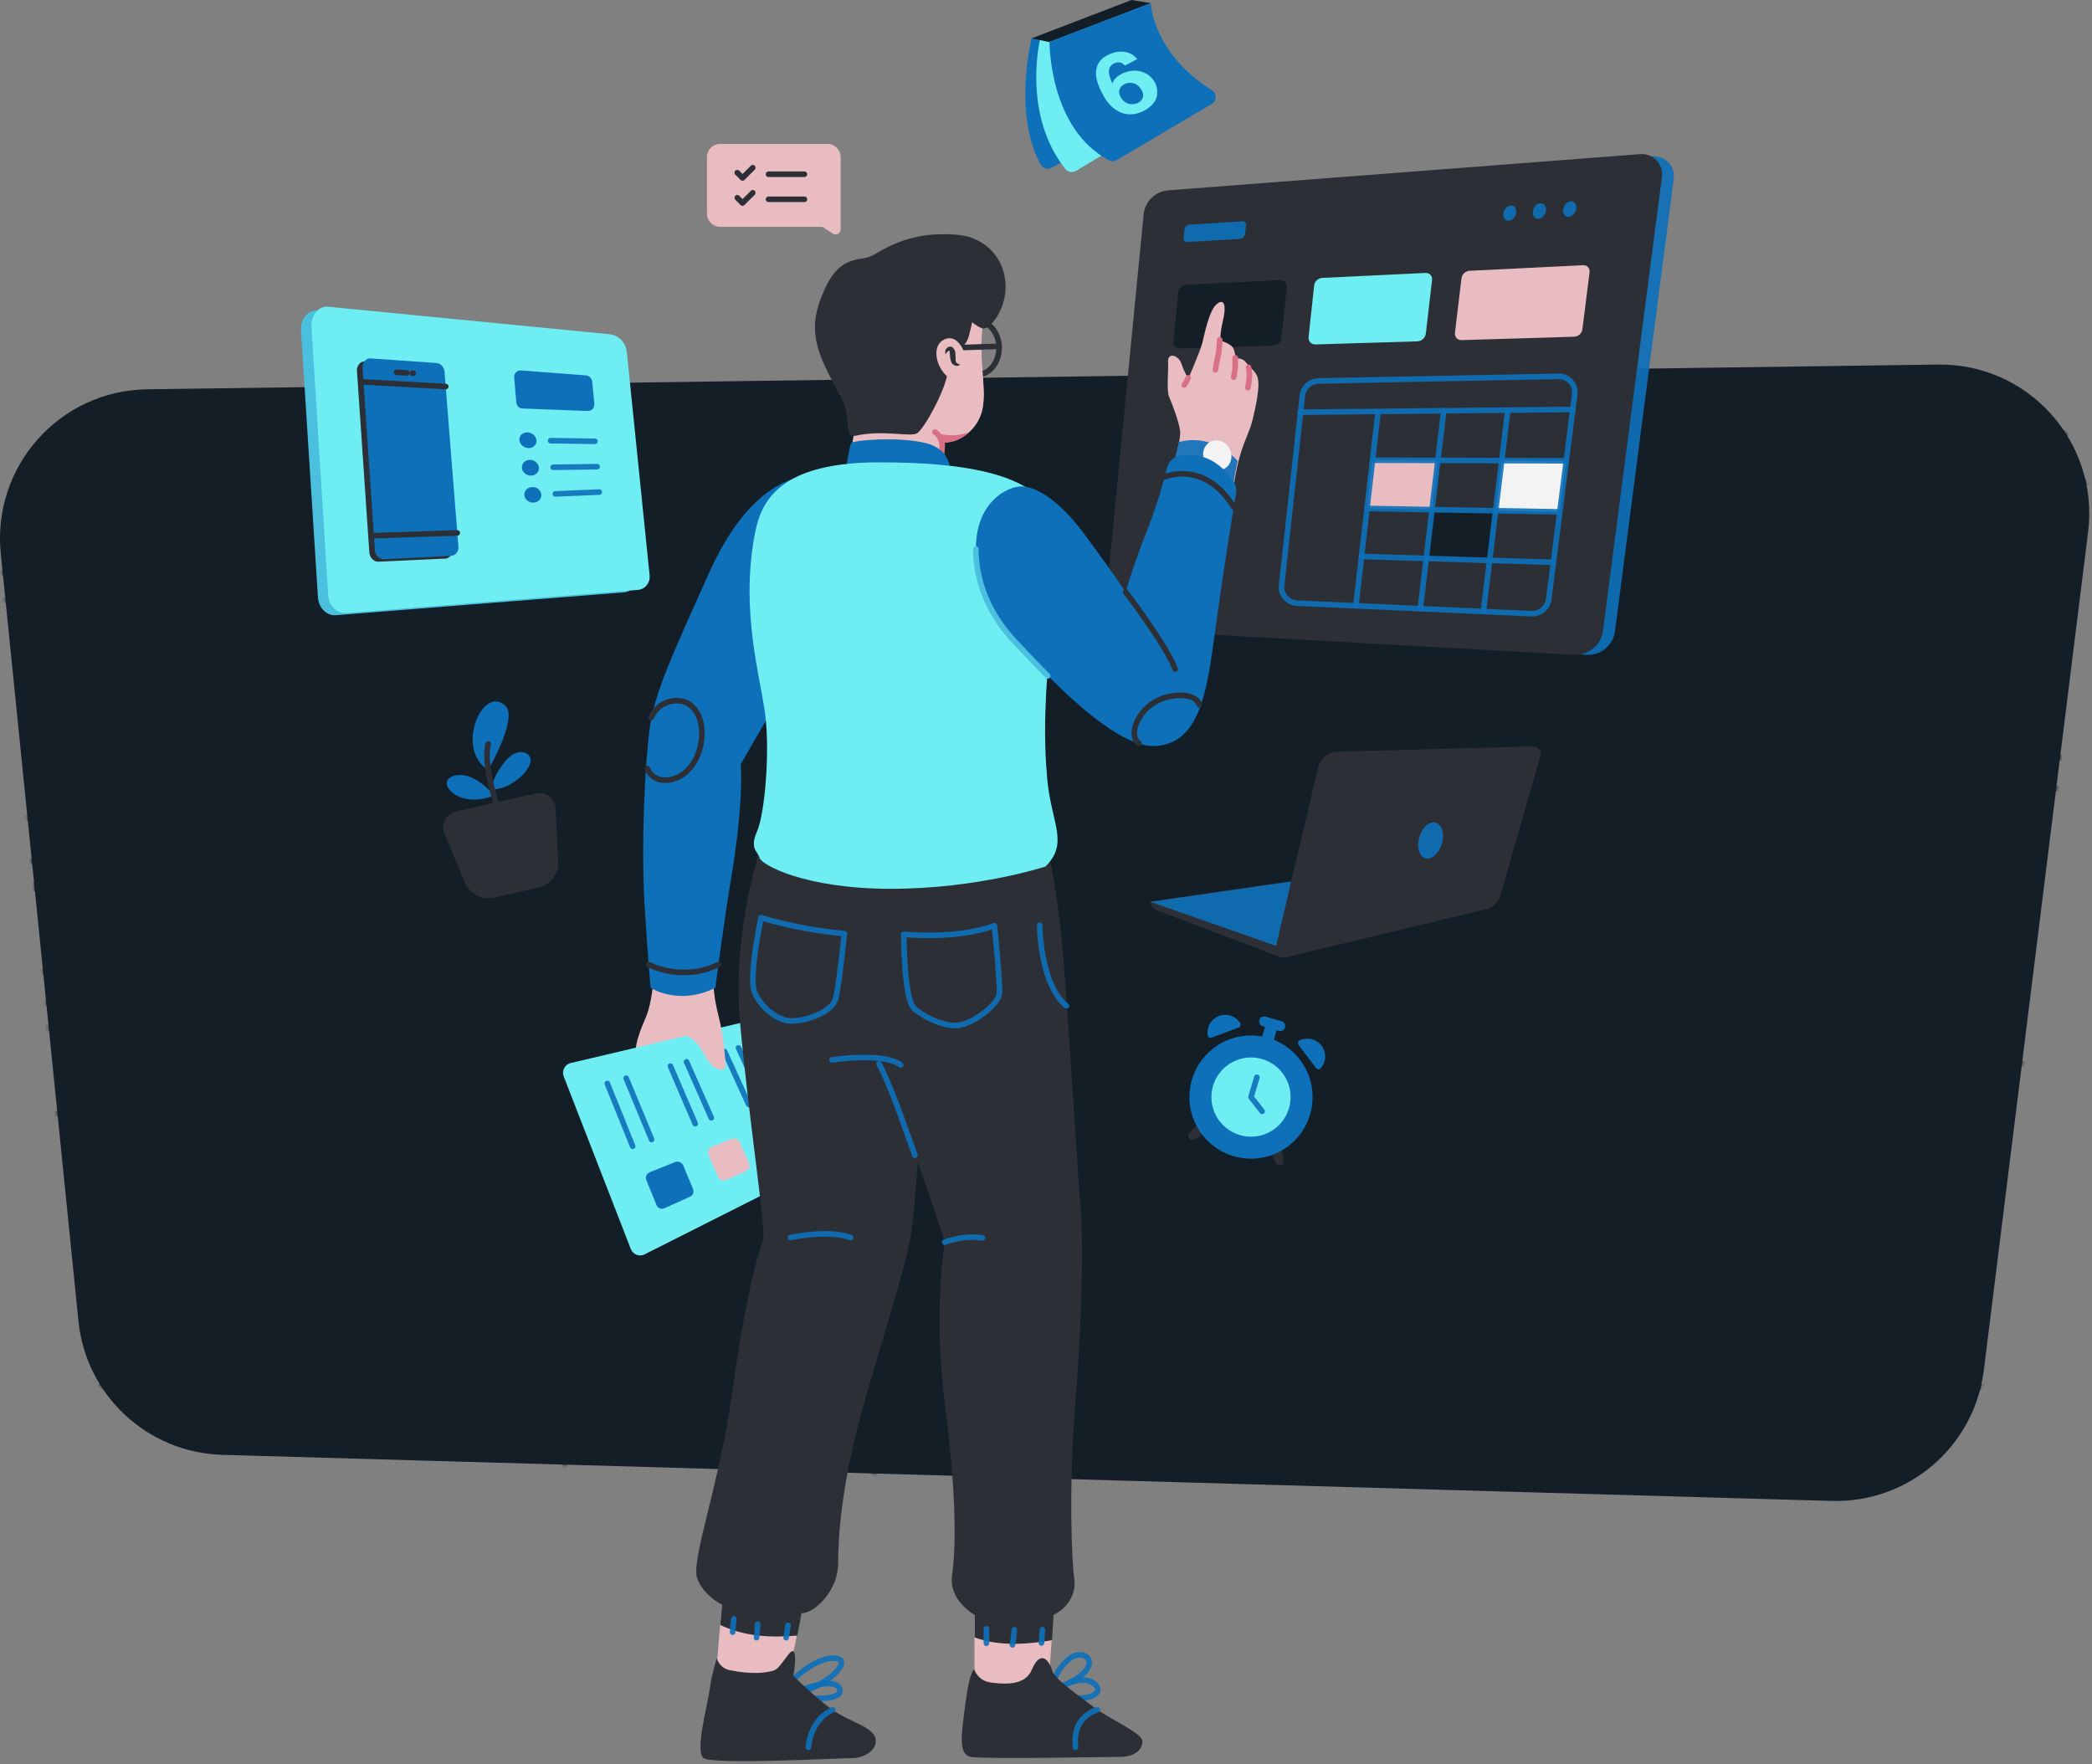 <svg xmlns="http://www.w3.org/2000/svg" width="676" height="570" viewBox="0 0 676 570" fill="none"><rect x="0" y="0" width="676" height="570" fill="#808080" stroke="none"/><g opacity="0.9"><path d="M591.842 485L71.843 470.1C47.642 469.4 27.742 450.9 25.343 426.8L0.242 178.8C-2.558 150.7 19.242 126.2 47.443 125.8L626.242 117.8C655.442 117.4 678.342 142.9 674.742 171.9L641.042 442.8C637.942 467.5 616.642 485.7 591.842 485Z" fill="#07131D"></path><mask id="mask0_301_4974" style="mask-type:alpha" maskUnits="userSpaceOnUse" x="0" y="117" width="676" height="369"><path d="M591.843 485L71.843 470.1C47.643 469.4 27.743 450.9 25.343 426.8L0.243 178.8C-2.557 150.7 19.243 126.2 47.443 125.8L626.243 117.8C655.443 117.4 678.343 142.9 674.743 171.9L641.043 442.8C637.943 467.5 616.643 485.7 591.843 485Z" fill="#EAF9F3"></path></mask><g mask="url(#mask0_301_4974)"><path d="M167.443 530H-248.057C-256.357 530 -263.057 523.3 -263.057 515V279.4C-263.057 271.1 -256.357 264.4 -248.057 264.4H167.443C175.743 264.4 182.443 271.1 182.443 279.4V515C182.443 523.3 175.743 530 167.443 530Z" stroke="#07131D" stroke-width="1.8" stroke-miterlimit="10" stroke-linecap="round" stroke-linejoin="round"></path><path d="M716.543 514.2H297.443C289.143 514.2 282.443 507.5 282.443 499.2V154.9C282.443 146.6 289.143 139.9 297.443 139.9H716.543C724.843 139.9 731.543 146.6 731.543 154.9V499.2C731.543 507.5 724.843 514.2 716.543 514.2Z" stroke="#07131D" stroke-width="1.8" stroke-miterlimit="10" stroke-linecap="round" stroke-linejoin="round"></path><path d="M67.843 194H-22.058V185.1H67.843C68.843 185.1 69.642 185.9 69.642 186.9V192.1C69.642 193.2 68.843 194 67.843 194Z" stroke="#07131D" stroke-width="1.8" stroke-miterlimit="10" stroke-linecap="round" stroke-linejoin="round"></path><path d="M51.542 185.1H31.242C29.043 185.1 27.242 183.5 26.942 181.3L25.343 166.9C25.043 164.4 27.043 162.1 29.642 162.1H53.142C55.742 162.1 57.642 164.3 57.443 166.9L55.843 181.3C55.542 183.5 53.742 185.1 51.542 185.1Z" stroke="#07131D" stroke-width="1.8" stroke-miterlimit="10" stroke-linecap="round" stroke-linejoin="round"></path><path d="M38.943 162.2C38.943 162.2 30.942 161.4 29.343 150.6C29.343 150.6 36.542 152.7 38.843 157.8C38.843 157.8 39.843 146.4 45.242 145.3C45.242 145.3 47.642 153.8 43.843 158C43.843 158 46.742 153.2 54.142 153.3C54.142 153.3 52.242 160.1 44.943 162.1" fill="#07131D"></path><path d="M587.243 244.8H566.943C564.743 244.8 562.943 243.2 562.643 241L561.043 226.6C560.743 224.1 562.743 221.8 565.343 221.8H588.843C591.443 221.8 593.343 224 593.143 226.6L591.543 241C591.243 243.1 589.443 244.8 587.243 244.8Z" stroke="#07131D" stroke-width="1.8" stroke-miterlimit="10" stroke-linecap="round" stroke-linejoin="round"></path><path d="M574.743 221.8C574.743 221.8 566.743 221 565.143 210.2C565.143 210.2 572.343 212.3 574.643 217.4C574.643 217.4 575.643 206 581.043 204.9C581.043 204.9 583.443 213.4 579.643 217.6C579.643 217.6 582.543 212.8 589.943 212.9C589.943 212.9 588.043 219.7 580.743 221.7" fill="#07131D"></path><path d="M164.243 314.1H74.043C71.743 314.1 69.843 312.2 69.843 309.9V282.5C69.843 280.2 71.743 278.3 74.043 278.3H164.243C166.543 278.3 168.443 280.2 168.443 282.5V309.9C168.543 312.2 166.643 314.1 164.243 314.1Z" stroke="#07131D" stroke-width="1.8" stroke-miterlimit="10" stroke-linecap="round" stroke-linejoin="round"></path><path d="M129.543 288H108.743C107.943 288 107.243 287.3 107.243 286.5C107.243 285.7 107.943 285 108.743 285H129.543C130.343 285 131.043 285.7 131.043 286.5C131.043 287.3 130.343 288 129.543 288Z" fill="#07131D"></path><path d="M164.243 359.9H74.043C71.743 359.9 69.843 358 69.843 355.7V328.3C69.843 326 71.743 324.1 74.043 324.1H164.243C166.543 324.1 168.443 326 168.443 328.3V355.7C168.543 358 166.643 359.9 164.243 359.9Z" stroke="#07131D" stroke-width="1.8" stroke-miterlimit="10" stroke-linecap="round" stroke-linejoin="round"></path><path d="M129.543 333.8H108.743C107.943 333.8 107.243 333.1 107.243 332.3C107.243 331.5 107.943 330.8 108.743 330.8H129.543C130.343 330.8 131.043 331.5 131.043 332.3C131.043 333.1 130.343 333.8 129.543 333.8Z" fill="#07131D"></path><path d="M627.443 392.3H537.242C534.942 392.3 533.042 390.4 533.042 388.1V360.7C533.042 358.4 534.942 356.5 537.242 356.5H627.443C629.743 356.5 631.642 358.4 631.642 360.7V388.1C631.742 390.4 629.843 392.3 627.443 392.3Z" stroke="#07131D" stroke-width="1.8" stroke-miterlimit="10" stroke-linecap="round" stroke-linejoin="round"></path><path d="M592.742 366.1H571.943C571.143 366.1 570.443 365.4 570.443 364.6C570.443 363.8 571.143 363.1 571.943 363.1H592.742C593.542 363.1 594.242 363.8 594.242 364.6C594.242 365.5 593.542 366.1 592.742 366.1Z" fill="#07131D"></path><path d="M511.642 392.3H421.443C419.143 392.3 417.242 390.4 417.242 388.1V360.7C417.242 358.4 419.143 356.5 421.443 356.5H511.642C513.942 356.5 515.842 358.4 515.842 360.7V388.1C515.842 390.4 513.942 392.3 511.642 392.3Z" stroke="#07131D" stroke-width="1.8" stroke-miterlimit="10" stroke-linecap="round" stroke-linejoin="round"></path><path d="M476.943 366.1H456.142C455.342 366.1 454.642 365.4 454.642 364.6C454.642 363.8 455.342 363.1 456.142 363.1H476.943C477.743 363.1 478.443 363.8 478.443 364.6C478.443 365.5 477.743 366.1 476.943 366.1Z" fill="#07131D"></path><path d="M395.043 392.3H304.842C302.542 392.3 300.643 390.4 300.643 388.1V360.7C300.643 358.4 302.542 356.5 304.842 356.5H395.043C397.343 356.5 399.243 358.4 399.243 360.7V388.1C399.343 390.4 397.443 392.3 395.043 392.3Z" stroke="#07131D" stroke-width="1.8" stroke-miterlimit="10" stroke-linecap="round" stroke-linejoin="round"></path><path d="M360.342 366.1H339.542C338.742 366.1 338.042 365.4 338.042 364.6C338.042 363.8 338.742 363.1 339.542 363.1H360.342C361.142 363.1 361.842 363.8 361.842 364.6C361.842 365.5 361.142 366.1 360.342 366.1Z" fill="#07131D"></path><path d="M49.242 314.1H-40.958C-43.258 314.1 -45.157 312.2 -45.157 309.9V282.5C-45.157 280.2 -43.258 278.3 -40.958 278.3H49.242C51.542 278.3 53.443 280.2 53.443 282.5V309.9C53.542 312.2 51.642 314.1 49.242 314.1Z" stroke="#07131D" stroke-width="1.8" stroke-miterlimit="10" stroke-linecap="round" stroke-linejoin="round"></path><path d="M14.543 288H-6.258C-7.058 288 -7.758 287.3 -7.758 286.5C-7.758 285.7 -7.058 285 -6.258 285H14.543C15.342 285 16.043 285.7 16.043 286.5C16.043 287.3 15.443 288 14.543 288Z" fill="#07131D"></path><path d="M49.242 359.9H-40.958C-43.258 359.9 -45.157 358 -45.157 355.7V328.3C-45.157 326 -43.258 324.1 -40.958 324.1H49.242C51.542 324.1 53.443 326 53.443 328.3V355.7C53.542 358 51.642 359.9 49.242 359.9Z" stroke="#07131D" stroke-width="1.8" stroke-miterlimit="10" stroke-linecap="round" stroke-linejoin="round"></path><path d="M14.543 333.8H-6.258C-7.058 333.8 -7.758 333.1 -7.758 332.3C-7.758 331.5 -7.058 330.8 -6.258 330.8H14.543C15.342 330.8 16.043 331.5 16.043 332.3C16.043 333.1 15.443 333.8 14.543 333.8Z" fill="#07131D"></path><path d="M758.743 244.8H303.743C301.243 244.8 299.143 242.7 299.143 240.2V160.5C299.143 158 301.243 155.9 303.743 155.9H758.743C761.243 155.9 763.342 158 763.342 160.5V240.2C763.342 242.7 761.343 244.8 758.743 244.8Z" stroke="#07131D" stroke-width="1.8" stroke-miterlimit="10" stroke-linecap="round" stroke-linejoin="round"></path><path d="M758.743 343.7H303.743C301.243 343.7 299.143 341.6 299.143 339.1V259.4C299.143 256.9 301.243 254.8 303.743 254.8H758.743C761.243 254.8 763.342 256.9 763.342 259.4V339.1C763.342 341.6 761.343 343.7 758.743 343.7Z" stroke="#07131D" stroke-width="1.8" stroke-miterlimit="10" stroke-linecap="round" stroke-linejoin="round"></path><path d="M339.742 194.4H329.842V244.7H339.742V194.4Z" stroke="#07131D" stroke-width="1.8" stroke-miterlimit="10" stroke-linecap="round" stroke-linejoin="round"></path><path d="M349.943 208.2H339.642V244.8H349.943V208.2Z" stroke="#07131D" stroke-width="1.8" stroke-miterlimit="10" stroke-linecap="round" stroke-linejoin="round"></path><path d="M638.042 293.3H628.142V343.6H638.042V293.3Z" stroke="#07131D" stroke-width="1.8" stroke-miterlimit="10" stroke-linecap="round" stroke-linejoin="round"></path><path d="M648.342 307H638.042V343.6H648.342V307Z" stroke="#07131D" stroke-width="1.8" stroke-miterlimit="10" stroke-linecap="round" stroke-linejoin="round"></path><path d="M617.943 293.3H608.042V343.6H617.943V293.3Z" stroke="#07131D" stroke-width="1.8" stroke-miterlimit="10" stroke-linecap="round" stroke-linejoin="round"></path><path d="M608.199 295.076L598.758 292.095L583.613 340.061L593.053 343.042L608.199 295.076Z" stroke="#07131D" stroke-width="1.8" stroke-miterlimit="10" stroke-linecap="round" stroke-linejoin="round"></path><path d="M628.242 307H617.943V343.6H628.242V307Z" stroke="#07131D" stroke-width="1.8" stroke-miterlimit="10" stroke-linecap="round" stroke-linejoin="round"></path><path d="M504.542 194.4H494.642V244.7H504.542V194.4Z" stroke="#07131D" stroke-width="1.8" stroke-miterlimit="10" stroke-linecap="round" stroke-linejoin="round"></path><path d="M514.842 208.2H504.542V244.8H514.842V208.2Z" stroke="#07131D" stroke-width="1.8" stroke-miterlimit="10" stroke-linecap="round" stroke-linejoin="round"></path><path d="M406.742 194.4H396.842V244.7H406.742V194.4Z" stroke="#07131D" stroke-width="1.8" stroke-miterlimit="10" stroke-linecap="round" stroke-linejoin="round"></path><path d="M396.995 196.26L387.554 193.279L372.409 241.245L381.849 244.226L396.995 196.26Z" stroke="#07131D" stroke-width="1.8" stroke-miterlimit="10" stroke-linecap="round" stroke-linejoin="round"></path><path d="M417.042 208.2H406.742V244.8H417.042V208.2Z" stroke="#07131D" stroke-width="1.8" stroke-miterlimit="10" stroke-linecap="round" stroke-linejoin="round"></path><path d="M637.943 201L639.043 186.1C639.143 185.1 638.343 184.3 637.343 184.3H633.043H628.743C627.743 184.3 627.043 185.1 627.043 186.1L628.142 201C628.142 201 619.143 206.8 619.243 211.6C619.343 215.3 621.543 233 622.543 240.8C622.843 243 624.643 244.6 626.843 244.6H633.043H639.243C641.443 244.6 643.243 243 643.543 240.8C644.543 233 646.743 215.3 646.843 211.6C646.943 206.8 637.943 201 637.943 201Z" fill="#07131D"></path><path d="M537.742 300.1L538.842 285.2C538.942 284.2 538.142 283.4 537.142 283.4H532.842H528.542C527.542 283.4 526.842 284.2 526.842 285.2L527.942 300.1C527.942 300.1 518.942 305.9 519.042 310.7C519.142 314.4 521.342 332.1 522.342 339.9C522.642 342.1 524.442 343.7 526.642 343.7H532.842H539.042C541.242 343.7 543.042 342.1 543.342 339.9C544.342 332.1 546.542 314.4 546.642 310.7C546.742 305.9 537.742 300.1 537.742 300.1Z" fill="#07131D"></path><path d="M-1.258 448.1H954.542" stroke="#07131D" stroke-width="1.8" stroke-miterlimit="10" stroke-linecap="round" stroke-linejoin="round"></path><path d="M106.842 264.4H31.343C28.043 264.4 25.242 261.7 25.242 258.3V242.5C25.242 239.2 27.942 236.4 31.343 236.4H106.842C110.142 236.4 112.942 239.1 112.942 242.5V258.3C112.942 261.7 110.242 264.4 106.842 264.4Z" stroke="#07131D" stroke-width="1.8" stroke-miterlimit="10" stroke-linecap="round" stroke-linejoin="round"></path><path d="M32.742 241H33.642" stroke="#07131D" stroke-width="1.8" stroke-miterlimit="10" stroke-linecap="round" stroke-linejoin="round"></path><path d="M98.743 256.8H39.542C39.542 254 41.742 251.8 44.542 251.8H93.642C96.442 251.8 98.743 254 98.743 256.8Z" stroke="#07131D" stroke-width="1.8" stroke-miterlimit="10" stroke-linecap="round" stroke-linejoin="round"></path><path d="M90.442 215H47.843V236.5H90.442V215Z" stroke="#07131D" stroke-width="1.8" stroke-miterlimit="10" stroke-linecap="round" stroke-linejoin="round"></path></g><path d="M412.943 309L373.542 294C372.442 293.6 371.742 292.5 371.742 291.3L434.943 282.1C434.943 282.1 442.743 295.2 441.943 295.5C441.143 295.8 412.943 309 412.943 309Z" fill="#22272E"></path><path d="M371.742 291.4L413.943 306.2L438.142 294.5C438.142 294.5 432.842 282.6 432.242 282.7C431.642 282.8 371.742 291.4 371.742 291.4Z" fill="#006EBF" fill-opacity="0.91"></path><path d="M412.142 306.5L425.942 247.9C426.642 245.1 429.142 243 432.042 242.9L495.342 241.2C496.942 241.2 498.242 242.7 497.742 244.3L484.842 289.3C484.242 291.5 482.442 293.2 480.142 293.8L415.142 309.4C413.242 309.8 411.642 308.3 412.142 306.5Z" fill="#22272E"></path><path d="M465.91 272.654C466.845 269.475 465.97 266.418 463.957 265.826C461.943 265.234 459.553 267.332 458.619 270.511C457.684 273.69 458.559 276.747 460.573 277.339C462.586 277.931 464.976 275.833 465.91 272.654Z" fill="#006EBF" fill-opacity="0.91"></path><path d="M512.742 211.6L367.942 203.5C364.242 203.3 361.542 200.1 361.842 196.4L374.242 69.9C374.642 65.7 378.042 62.5 382.142 62.1L533.942 50.5C538.042 50.2 541.442 53.7 540.842 57.8L521.842 204.1C521.242 208.5 517.342 211.8 512.742 211.6Z" fill="#006EBF" fill-opacity="0.91"></path><path d="M508.742 211.6L363.242 203.5C359.542 203.3 356.742 200.1 357.142 196.4L369.542 69.3C369.942 65.1 373.342 61.8 377.542 61.5L530.042 49.8C534.142 49.5 537.542 53 537.042 57.1L517.943 204.1C517.243 208.5 513.242 211.8 508.742 211.6Z" fill="#22272E"></path><path d="M506.042 148.9L503.943 165.4L483.342 165L485.242 148.8L506.042 148.9Z" fill="white"></path><path d="M464.642 148.7L462.742 164.6L441.742 164.3L443.443 148.7H464.642Z" fill="#F4C2C9"></path><path d="M483.342 165L481.342 181.1L460.842 180.4L462.742 164.6L483.342 165Z" fill="#07131D"></path><path d="M400.642 77.2L383.542 78.2C382.942 78.2 382.443 77.7 382.443 77.1L382.742 74.2C382.842 73.4 383.542 72.7 384.342 72.6L401.542 71.5C402.142 71.5 402.742 72 402.642 72.6L402.342 75.6C402.142 76.5 401.542 77.1 400.642 77.2Z" fill="#006EBF" fill-opacity="0.91"></path><path d="M411.443 111.7L381.243 112.6C380.043 112.6 379.042 111.6 379.142 110.3L380.743 94.5C380.843 93.1 382.042 92.1 383.342 92L413.743 90.5C415.043 90.4 416.042 91.5 415.842 92.8L414.042 109.2C414.042 110.5 412.843 111.6 411.443 111.7Z" fill="#07131D"></path><path d="M458.042 110.3L424.943 111.3C423.743 111.3 422.742 110.3 422.842 109L424.642 92.3C424.742 90.9 425.943 89.9 427.243 89.8L460.642 88.2C461.942 88.1 462.943 89.2 462.743 90.5L460.743 107.8C460.543 109.2 459.442 110.2 458.042 110.3Z" fill="#6BF9FF"></path><path d="M508.743 108.8L472.243 109.9C470.943 109.9 470.042 108.9 470.142 107.6L472.243 90C472.443 88.6 473.542 87.6 474.842 87.5L511.542 85.7C512.842 85.6 513.842 86.7 513.642 88L511.342 106.3C511.242 107.7 510.042 108.7 508.743 108.8Z" fill="#F4C2C9"></path><path d="M419.142 194.9L494.943 198.3C497.643 198.4 500.043 196.4 500.443 193.7L508.842 127.5C509.242 124.3 506.743 121.5 503.543 121.6L426.043 123.1C423.343 123.2 421.142 125.2 420.842 127.8L414.142 189.1C413.742 192 416.042 194.7 419.142 194.9Z" stroke="#006EBF" stroke-opacity="0.91" stroke-width="1.8" stroke-miterlimit="10" stroke-linecap="round" stroke-linejoin="round"></path><path d="M420.142 133.2L508.142 132.3" stroke="#006EBF" stroke-opacity="0.91" stroke-width="1.8" stroke-miterlimit="10" stroke-linecap="round" stroke-linejoin="round"></path><path d="M445.242 133.6L438.142 195.7" stroke="#006EBF" stroke-opacity="0.91" stroke-width="1.8" stroke-miterlimit="10" stroke-linecap="round" stroke-linejoin="round"></path><path d="M466.443 133.4L458.943 196.7" stroke="#006EBF" stroke-opacity="0.91" stroke-width="1.8" stroke-miterlimit="10" stroke-linecap="round" stroke-linejoin="round"></path><path d="M487.142 133.3L479.342 197.6" stroke="#006EBF" stroke-opacity="0.91" stroke-width="1.8" stroke-miterlimit="10" stroke-linecap="round" stroke-linejoin="round"></path><path d="M443.542 148.7L506.042 148.9" stroke="#006EBF" stroke-opacity="0.91" stroke-width="1.8" stroke-miterlimit="10" stroke-linecap="round" stroke-linejoin="round"></path><path d="M441.742 164.3L503.943 165.4" stroke="#006EBF" stroke-opacity="0.91" stroke-width="1.8" stroke-miterlimit="10" stroke-linecap="round" stroke-linejoin="round"></path><path d="M439.943 179.8L501.842 181.7" stroke="#006EBF" stroke-opacity="0.91" stroke-width="1.8" stroke-miterlimit="10" stroke-linecap="round" stroke-linejoin="round"></path><path d="M509.342 67.4C509.142 68.8 508.042 70 506.942 70.1C505.742 70.2 504.942 69.1 505.142 67.7C505.342 66.3 506.442 65.1 507.542 65C508.742 65 509.542 66 509.342 67.4Z" fill="#006EBF" fill-opacity="0.91"></path><path d="M499.542 68.1C499.342 69.5 498.342 70.7 497.142 70.7C495.942 70.8 495.142 69.7 495.342 68.3C495.542 66.9 496.542 65.7 497.742 65.7C498.942 65.6 499.742 66.7 499.542 68.1Z" fill="#006EBF" fill-opacity="0.91"></path><path d="M489.943 68.7C489.743 70.1 488.742 71.2 487.542 71.3C486.442 71.4 485.643 70.3 485.743 69C485.943 67.6 486.942 66.5 488.142 66.4C489.342 66.2 490.043 67.3 489.943 68.7Z" fill="#006EBF" fill-opacity="0.91"></path><path d="M201.743 191.4L108.443 198.8C105.543 199 102.943 196.4 102.743 193L97.243 106.6C97.043 103.2 99.543 100.1 102.443 100.4L192.343 109.4C195.243 109.7 197.543 112 197.843 115.1L205.143 187.2C205.543 189.3 203.943 191.2 201.743 191.4Z" fill="#44C7E8"></path><path d="M206.243 190.6L111.843 198.1C108.843 198.3 106.243 195.7 106.043 192.3L100.643 105.4C100.443 101.9 103.043 98.8 105.943 99.1L196.943 108C199.943 108.3 202.143 110.6 202.543 113.7L209.943 186.2C210.043 188.4 208.443 190.4 206.243 190.6Z" fill="#6BF9FF"></path><path d="M143.943 180.5L122.343 181.5C120.843 181.6 119.443 180.2 119.343 178.5L115.343 119.8C115.243 118.2 116.443 116.7 117.843 116.8L139.143 118.3C140.543 118.4 141.643 119.6 141.743 121.2L146.243 177.6C146.343 179.1 145.243 180.4 143.943 180.5Z" fill="#22272E"></path><path d="M145.843 179.6L124.143 180.7C122.643 180.8 121.243 179.4 121.143 177.7L117.143 118.8C117.043 117.2 118.243 115.7 119.643 115.8L141.043 117.3C142.443 117.4 143.543 118.6 143.643 120.2L148.143 176.8C148.243 178.2 147.143 179.5 145.843 179.6Z" fill="#006EBF"></path><path d="M128.143 120.3L131.443 120.5" stroke="#22272E" stroke-width="1.8" stroke-miterlimit="10" stroke-linecap="round" stroke-linejoin="round"></path><path d="M133.243 120.6H133.543" stroke="#22272E" stroke-width="1.8" stroke-miterlimit="10" stroke-linecap="round" stroke-linejoin="round"></path><path d="M117.443 123.4L144.043 124.9" stroke="#22272E" stroke-width="1.8" stroke-miterlimit="10" stroke-linecap="round" stroke-linejoin="round"></path><path d="M120.843 173.1L147.743 172.2" stroke="#22272E" stroke-width="1.8" stroke-miterlimit="10" stroke-linecap="round" stroke-linejoin="round"></path><path d="M189.342 121.3L168.342 119.7C167.042 119.6 166.043 120.7 166.143 121.9L166.842 130.1C166.942 131.1 167.742 132 168.842 132L189.842 132.8C191.142 132.9 192.143 131.8 192.043 130.5L191.342 123.1C191.142 122.2 190.342 121.4 189.342 121.3Z" fill="#006EBF"></path><path d="M173.343 142.3C173.443 143.7 172.343 144.8 170.843 144.8C169.343 144.8 167.943 143.6 167.843 142.2C167.743 140.8 168.843 139.7 170.443 139.7C171.943 139.8 173.243 140.9 173.343 142.3Z" fill="#006EBF"></path><path d="M177.943 142.4L192.243 142.6" stroke="#006EBF" stroke-opacity="0.91" stroke-width="1.8" stroke-miterlimit="10" stroke-linecap="round" stroke-linejoin="round"></path><path d="M174.143 151.1C174.243 152.5 173.143 153.6 171.643 153.7C170.143 153.7 168.743 152.6 168.643 151.2C168.543 149.8 169.643 148.6 171.243 148.6C172.643 148.6 174.043 149.7 174.143 151.1Z" fill="#006EBF"></path><path d="M178.743 151L192.943 150.8" stroke="#006EBF" stroke-opacity="0.91" stroke-width="1.8" stroke-miterlimit="10" stroke-linecap="round" stroke-linejoin="round"></path><path d="M174.943 159.8C175.043 161.2 173.943 162.3 172.443 162.4C170.943 162.5 169.543 161.4 169.443 160C169.343 158.6 170.443 157.4 172.043 157.4C173.443 157.3 174.743 158.4 174.943 159.8Z" fill="#006EBF"></path><path d="M179.443 159.6L193.643 159" stroke="#006EBF" stroke-opacity="0.91" stroke-width="1.8" stroke-miterlimit="10" stroke-linecap="round" stroke-linejoin="round"></path><path d="M158.943 255.1C157.643 255.1 163.443 241.3 169.443 243.2C175.543 245.2 166.543 255.2 158.943 255.1Z" fill="#006EBF"></path><path d="M159.643 257C159.643 257 153.143 248.8 146.643 250.7C140.243 252.6 148.243 261.8 159.643 257Z" fill="#006EBF"></path><path d="M157.743 248.8C157.743 248.8 167.443 232.1 163.343 228.1C156.043 221 146.843 242 157.743 248.8Z" fill="#006EBF"></path><path d="M173.942 286.8L159.743 290C155.743 290.9 151.743 288.8 150.143 285L143.643 269.4C142.343 266.4 144.142 262.9 147.342 262.2L173.143 256.4C176.343 255.7 179.443 258 179.542 261.3L180.342 278.1C180.742 282.3 177.942 285.9 173.942 286.8Z" fill="#22272E"></path><path d="M160.542 260.5C160.542 260.5 156.043 246.8 157.743 240.4" stroke="#22272E" stroke-width="1.8" stroke-miterlimit="10" stroke-linecap="round" stroke-linejoin="round"></path><path d="M211.142 317.1C211.142 317.1 210.542 324 208.942 328.1C207.342 332.2 204.542 337.2 205.442 344.1C206.342 351 212.942 361.1 215.542 360.8C218.142 360.5 216.742 356.1 216.742 356.1C216.742 356.1 219.342 359.8 221.842 358.7C224.342 357.7 220.942 349.6 220.942 349.6C220.942 349.6 224.042 354.6 226.842 354C229.642 353.4 224.042 345.5 224.042 345.5C224.042 345.5 227.742 349.6 228.742 349C229.742 348.4 230.642 348.7 228.742 344C226.842 339.3 229.942 324 229.842 320.5C229.742 317.1 216.142 313.9 211.142 317.1Z" fill="#F4C2C9"></path><path d="M248.242 331L267.742 371.8C268.542 373.4 267.842 375.3 266.242 376.1L208.342 405.3C206.642 406.2 204.542 405.4 203.842 403.6L182.142 347.8C181.442 346 182.542 343.9 184.442 343.5L244.542 329.3C246.042 328.9 247.642 329.6 248.242 331Z" fill="#6BF9FF"></path><path d="M220.742 376.5L223.942 384.2C224.342 385.2 223.942 386.3 222.942 386.7L214.742 390.4C213.742 390.9 212.542 390.4 212.142 389.4L208.842 381.3C208.442 380.3 208.942 379.2 209.942 378.8L218.142 375.5C219.142 375.1 220.242 375.6 220.742 376.5Z" fill="#006EBF"></path><path d="M204.442 370.4L196.242 350.1" stroke="#006EBF" stroke-opacity="0.91" stroke-width="1.8" stroke-miterlimit="10" stroke-linecap="round" stroke-linejoin="round"></path><path d="M210.542 368.2L202.342 348.4" stroke="#006EBF" stroke-opacity="0.91" stroke-width="1.8" stroke-miterlimit="10" stroke-linecap="round" stroke-linejoin="round"></path><path d="M239.042 369.1L242.042 375.9C242.442 376.9 242.042 378 241.042 378.4L234.642 381.3C233.642 381.7 232.542 381.3 232.042 380.3L228.942 373.2C228.542 372.2 228.942 371.1 229.942 370.6L236.442 368C237.542 367.7 238.642 368.2 239.042 369.1Z" fill="#F4C2C9"></path><path d="M224.642 363.1L216.642 344.5" stroke="#006EBF" stroke-opacity="0.91" stroke-width="1.8" stroke-miterlimit="10" stroke-linecap="round" stroke-linejoin="round"></path><path d="M229.842 361.2L221.842 343.1" stroke="#006EBF" stroke-opacity="0.91" stroke-width="1.8" stroke-miterlimit="10" stroke-linecap="round" stroke-linejoin="round"></path><path d="M254.042 361.1L258.442 370.5L249.942 374.4L245.442 364.6L254.042 361.1Z" stroke="#22272E" stroke-width="1.8" stroke-miterlimit="10" stroke-linecap="round" stroke-linejoin="round"></path><path d="M241.942 356.9L234.142 339.8" stroke="#006EBF" stroke-opacity="0.91" stroke-width="1.8" stroke-miterlimit="10" stroke-linecap="round" stroke-linejoin="round"></path><path d="M246.342 355.3L238.642 338.6" stroke="#006EBF" stroke-opacity="0.91" stroke-width="1.8" stroke-miterlimit="10" stroke-linecap="round" stroke-linejoin="round"></path><path d="M230.642 319.4C230.642 319.4 230.742 322.6 232.242 328.5C233.742 334.4 234.342 341.4 234.442 344.1C234.542 346.8 230.442 345.9 228.142 341.7C225.842 337.5 224.742 336.3 222.742 335.2C220.642 334 218.942 332.9 217.742 329.2C216.542 325.5 227.242 315.3 230.642 319.4Z" fill="#F4C2C9"></path><path d="M263.342 153.6C257.642 153.6 242.242 155.8 229.042 185.3C218.042 209.8 211.642 223.5 210.042 234.6C208.442 245.8 207.142 272.2 208.242 291.6C209.442 311 210.242 319.2 210.242 319.2C210.242 319.2 219.242 325.1 231.142 319.2C231.142 319.2 234.242 295.4 236.642 281.4C238.942 267.4 239.942 253.3 239.342 247C239.342 247 255.042 219.4 262.042 208.4C269.242 197.4 295.542 153.6 263.342 153.6Z" fill="#006EBF"></path><path d="M209.642 311.7C209.642 311.7 220.142 317.4 232.142 311.7" stroke="#22272E" stroke-width="1.8" stroke-miterlimit="10" stroke-linecap="round" stroke-linejoin="round"></path><path d="M210.442 231.9C211.242 229.9 213.142 227.2 217.442 226.5C224.242 225.5 228.042 232.4 226.442 240.6C224.842 248.8 218.642 252.9 213.642 252C210.942 251.5 209.642 249.6 209.142 248.3" stroke="#22272E" stroke-width="1.8" stroke-miterlimit="10" stroke-linecap="round" stroke-linejoin="round"></path><path d="M340.042 545.8C340.042 545.8 340.442 539.7 345.842 535.8C351.242 532 357.442 539 343.342 544.7" stroke="#006EBF" stroke-opacity="0.91" stroke-width="1.8" stroke-miterlimit="10" stroke-linecap="round" stroke-linejoin="round"></path><path d="M345.342 543.9C345.342 543.9 351.142 541.2 354.142 544.6C357.042 548 348.642 550.3 344.142 547.3" stroke="#006EBF" stroke-opacity="0.91" stroke-width="1.8" stroke-miterlimit="10" stroke-linecap="round" stroke-linejoin="round"></path><path d="M253.243 545.8C253.243 545.8 261.743 535.9 269.143 535.8C276.443 535.8 268.143 544 258.843 546.9" stroke="#006EBF" stroke-opacity="0.91" stroke-width="1.8" stroke-miterlimit="10" stroke-linecap="round" stroke-linejoin="round"></path><path d="M259.643 545.8C259.643 545.8 270.042 541.8 271.342 545.8C272.642 549.8 260.342 548.7 260.342 548.7" stroke="#006EBF" stroke-opacity="0.91" stroke-width="1.8" stroke-miterlimit="10" stroke-linecap="round" stroke-linejoin="round"></path><path d="M315.043 519.8C315.043 519.8 314.643 537.6 315.043 542.5C315.443 547.4 324.443 550.5 331.643 548.2C338.843 545.9 339.043 541.2 339.043 541.2C339.043 541.2 340.642 519.7 340.642 515.6C340.642 511.5 315.143 511.7 315.043 519.8Z" fill="#F4C2C9"></path><path d="M315.043 519.8C315.043 519.8 314.943 524.1 314.943 529.1C323.043 532.2 332.943 531.2 339.943 530C340.343 524 340.743 517.5 340.743 515.4C340.643 511.4 315.143 511.7 315.043 519.8Z" fill="#22272E"></path><path d="M314.842 539.5C314.842 539.5 313.442 539.3 312.042 549.9C310.642 560.5 309.543 566.9 313.743 567.7C317.943 568.5 357.842 567.7 362.142 567.7C366.442 567.7 369.342 565.4 369.142 562.6C368.942 559.8 358.142 555.4 353.142 551.4C348.042 547.5 340.842 542.6 340.042 539.9C338.642 535.4 335.842 533.7 333.442 539.5C331.542 544 326.542 544.5 320.342 543.7C315.942 543.2 314.842 539.5 314.842 539.5Z" fill="#22272E"></path><path d="M354.643 552.5C354.643 552.5 346.343 554.3 347.543 564.6" stroke="#006EBF" stroke-opacity="0.91" stroke-width="1.8" stroke-miterlimit="10" stroke-linecap="round" stroke-linejoin="round"></path><path d="M233.543 516.4C233.543 516.4 231.343 538.5 231.543 541.5C231.743 544.4 241.343 545.4 247.543 544.6C253.843 543.8 254.543 541.9 254.543 541.9C254.543 541.9 259.443 521.2 259.443 516.5C259.443 511.8 235.543 510.6 233.543 516.4Z" fill="#F4C2C9"></path><path d="M233.543 516.4C233.543 516.4 233.143 520.3 232.743 525.1C240.843 528.9 249.143 529.2 257.643 528.5C258.643 523.5 259.543 518.5 259.543 516.5C259.643 511.7 235.543 510.6 233.543 516.4Z" fill="#22272E"></path><path d="M231.643 535.8C231.643 535.8 229.943 541.1 229.343 545.8C228.743 550.5 224.443 565.9 227.343 568.1C230.243 570.3 271.743 568.1 275.343 568.1C278.843 568.1 283.443 565.9 282.943 562C282.443 558.1 274.743 556.5 269.143 552.6C263.543 548.7 256.343 541.5 256.343 541.5C256.343 541.5 257.543 535.5 256.543 533.8C255.543 532.1 252.443 538.9 250.243 539.7C248.043 540.5 243.343 541.2 235.843 539.7C232.243 538.9 231.643 535.8 231.643 535.8Z" fill="#22272E"></path><path d="M269.143 552.5C269.143 552.5 262.143 554.9 261.243 564.6" stroke="#006EBF" stroke-opacity="0.91" stroke-width="1.8" stroke-miterlimit="10" stroke-linecap="round" stroke-linejoin="round"></path><path d="M338.143 273C338.143 273 341.643 285.1 343.643 310.2C345.643 335.3 348.343 381.1 349.143 390.1C349.943 399.1 349.943 423 347.543 451.9C345.243 480.9 346.343 504.7 347.143 510.2C347.943 515.7 344.043 520.4 340.143 521.9C336.243 523.5 318.643 523.5 315.043 521.9C315.043 521.9 306.443 517.2 307.643 509C308.843 500.8 309.243 484.3 305.343 453.8C301.443 423.3 305.343 401.3 305.343 401.3C305.343 401.3 300.843 387.5 295.743 373.2C293.943 368.1 292.043 362.9 290.343 358.2C287.843 351.5 285.543 346.1 284.143 343.7C279.043 335.1 275.143 297.5 281.043 277.9C286.843 258.5 328.343 258.5 338.143 273Z" fill="#22272E"></path><path d="M246.543 271.8C246.543 271.8 236.343 299.2 239.143 330.5C241.943 361.8 247.743 398.2 246.543 401C245.343 403.7 241.043 417.8 236.743 449.1C232.443 480.4 223.043 504.3 225.343 510.2C227.643 516.1 234.143 519.2 235.843 519.6C237.543 520 255.543 521.9 259.843 521.2C264.143 520.4 270.843 513.4 270.843 505.2C270.843 497 271.643 479.4 279.843 451.2C288.043 423 290.943 414.7 293.843 401.8C296.743 388.9 299.443 320.5 299.443 320.5C299.443 320.5 306.743 286.4 283.543 279.4C260.343 272.2 246.543 271.8 246.543 271.8Z" fill="#22272E"></path><path d="M268.843 342.5C268.843 342.5 285.143 339.9 291.043 344.1" stroke="#006EBF" stroke-opacity="0.91" stroke-width="1.8" stroke-miterlimit="10" stroke-linecap="round" stroke-linejoin="round"></path><path d="M245.942 296.5C245.942 296.5 255.842 300 272.842 301.7C272.842 301.7 271.042 319.3 269.942 323C268.742 326.7 261.343 329.9 255.743 329.9C250.543 329.9 244.842 324.2 243.642 320C242.142 314.3 245.942 296.5 245.942 296.5Z" stroke="#006EBF" stroke-opacity="0.91" stroke-width="1.8" stroke-miterlimit="10" stroke-linecap="round" stroke-linejoin="round"></path><path d="M292.042 301.9C292.042 301.9 308.842 303.7 321.342 299.1C321.342 299.1 323.242 318 322.942 321.1C322.642 324.2 315.642 330 310.442 331.2C306.042 332.2 298.842 328.9 295.442 325.9C292.042 322.9 292.042 301.9 292.042 301.9Z" stroke="#006EBF" stroke-opacity="0.91" stroke-width="1.8" stroke-miterlimit="10" stroke-linecap="round" stroke-linejoin="round"></path><path d="M344.642 325C344.642 325 336.743 320.2 335.943 299" stroke="#006EBF" stroke-opacity="0.91" stroke-width="1.8" stroke-miterlimit="10" stroke-linecap="round" stroke-linejoin="round"></path><path d="M295.642 373.3C293.842 368.2 291.942 363 290.242 358.3C287.742 351.6 285.442 346.2 284.042 343.8" stroke="#006EBF" stroke-opacity="0.91" stroke-width="1.8" stroke-miterlimit="10" stroke-linecap="round" stroke-linejoin="round"></path><path d="M255.443 399.9C255.443 399.9 267.542 397.2 274.842 399.9" stroke="#006EBF" stroke-opacity="0.91" stroke-width="1.8" stroke-miterlimit="10" stroke-linecap="round" stroke-linejoin="round"></path><path d="M305.243 401.4C305.243 401.4 311.243 399 317.443 400" stroke="#006EBF" stroke-opacity="0.91" stroke-width="1.8" stroke-miterlimit="10" stroke-linecap="round" stroke-linejoin="round"></path><path d="M237.143 523.1C237.143 523.1 236.743 526.6 236.743 527.4" stroke="#006EBF" stroke-opacity="0.91" stroke-width="1.8" stroke-miterlimit="10" stroke-linecap="round" stroke-linejoin="round"></path><path d="M244.842 524.8C244.842 524.8 244.643 528.5 244.443 529.2" stroke="#006EBF" stroke-opacity="0.91" stroke-width="1.8" stroke-miterlimit="10" stroke-linecap="round" stroke-linejoin="round"></path><path d="M254.642 525.2C254.642 525.2 254.142 528.7 254.042 529.2" stroke="#006EBF" stroke-opacity="0.91" stroke-width="1.8" stroke-miterlimit="10" stroke-linecap="round" stroke-linejoin="round"></path><path d="M318.743 526.3C318.743 526.3 318.743 530.3 318.743 531" stroke="#006EBF" stroke-opacity="0.91" stroke-width="1.8" stroke-miterlimit="10" stroke-linecap="round" stroke-linejoin="round"></path><path d="M327.743 526.6C327.743 526.6 327.443 530.6 327.143 531.5" stroke="#006EBF" stroke-opacity="0.91" stroke-width="1.8" stroke-miterlimit="10" stroke-linecap="round" stroke-linejoin="round"></path><path d="M336.842 526.6C336.842 526.6 336.642 529.6 336.542 530.9" stroke="#006EBF" stroke-opacity="0.91" stroke-width="1.8" stroke-miterlimit="10" stroke-linecap="round" stroke-linejoin="round"></path><path d="M315.642 121.1C319.619 121.1 322.842 117.205 322.842 112.4C322.842 107.595 319.619 103.7 315.642 103.7C311.666 103.7 308.442 107.595 308.442 112.4C308.442 117.205 311.666 121.1 315.642 121.1Z" stroke="#22272E" stroke-width="1.8" stroke-miterlimit="10" stroke-linecap="round" stroke-linejoin="round"></path><path d="M315.542 92.8C315.542 92.8 318.142 97.4 317.342 107.3C316.442 117.3 318.742 125.4 317.542 131.9C316.242 138.5 311.042 141.7 308.242 142.5C305.542 143.3 291.542 145.2 284.642 136C277.742 126.8 271.442 99.7 282.642 94.5C293.842 89.4 310.842 87.5 315.542 92.8Z" fill="#F4C2C9"></path><path d="M317.442 131.9C318.742 125.3 316.342 117.3 317.242 107.3C318.142 97.3 315.442 92.8 315.442 92.8C310.742 87.5 293.842 89.4 282.542 94.6C274.042 98.5 275.642 115 279.842 126.7C287.942 135.7 299.542 141.4 311.942 139.5C312.242 139.5 312.642 139.5 313.242 139.4C315.142 137.7 316.842 135.3 317.442 131.9Z" fill="#F4C2C9"></path><path d="M279.942 126.7C281.342 130.5 282.942 133.8 284.642 136.1C291.542 145.3 305.442 143.3 308.242 142.6C309.542 142.2 311.542 141.2 313.342 139.6C312.742 139.5 302.142 146.2 279.942 126.7Z" fill="#E26E85"></path><path d="M310.842 112.3L322.842 111.9" stroke="#22272E" stroke-width="1.8" stroke-miterlimit="10" stroke-linecap="round" stroke-linejoin="round"></path><path d="M296.542 136.7C296.542 136.7 301.742 138.6 304.842 142C304.842 142 303.842 147.8 304.242 150.7C304.642 153.6 300.442 159.8 291.342 159.3C282.242 158.8 274.442 151.9 274.442 151.9C274.442 151.9 275.542 139.3 277.042 135.6C278.642 131.8 296.542 136.7 296.542 136.7Z" fill="#F4C2C9"></path><path d="M302.142 139.6C302.142 139.6 302.142 139.7 302.142 139.6C303.842 140.8 304.642 142.8 304.442 144.8C304.242 146.7 304.042 149.1 304.242 150.6" stroke="#E26E85" stroke-width="1.8" stroke-miterlimit="10" stroke-linecap="round" stroke-linejoin="round"></path><path d="M310.142 112.9C310.142 112.9 312.342 111.3 313.042 108.7C313.742 106.1 314.142 104.1 314.142 104.1C314.142 104.1 315.542 105.4 317.342 106.1C319.242 106.8 324.142 101.6 324.842 94.5C325.542 87.4 322.242 80 314.142 76.9C311.042 75.7 306.342 75.5 301.642 75.8C295.042 76.2 288.742 78.4 283.142 81.9C281.942 82.6 280.442 83.3 278.742 83.5C272.942 84.3 269.342 86.6 265.942 94.7C262.542 102.7 262.142 109 266.742 118.7C271.342 128.4 272.742 129 273.442 133C274.242 137 273.242 141.5 276.442 140.8C285.242 138.8 294.242 141.3 296.342 140C298.542 138.7 305.442 126.3 306.242 120.3C307.042 114.2 308.842 112.2 310.142 112.9Z" fill="#22272E"></path><path d="M311.442 113.5C311.442 113.5 309.342 107.9 305.342 109.6C299.942 111.9 303.242 121.4 308.442 123" fill="#F4C2C9"></path><path d="M305.542 114.5C305.442 114.1 305.342 113.6 305.542 113.1C305.642 112.9 305.742 112.6 306.042 112.4C306.242 112.2 306.642 112 306.942 112C307.042 112 307.342 112 307.542 112.1C307.742 112.2 307.942 112.3 308.042 112.5C308.142 112.6 308.242 112.8 308.342 112.9C308.442 113 308.442 113.2 308.542 113.3C308.742 113.8 308.742 114.2 308.742 114.6C308.842 115.4 308.742 116.2 308.842 116.7C308.842 117.1 309.342 117.6 310.242 117.8C309.942 118.1 309.442 118.3 308.942 118.2C308.442 118.1 307.842 117.8 307.542 117.3C307.042 116.3 307.042 115.5 306.942 114.7C306.942 114.3 306.842 113.9 306.842 113.7C306.842 113.6 306.842 113.6 306.842 113.5C306.842 113.4 306.842 113.4 306.842 113.4C306.842 113.4 307.042 113.4 306.942 113.4C306.842 113.3 306.642 113.3 306.342 113.5C305.942 113.8 305.742 114.1 305.542 114.5Z" fill="#22272E"></path><path d="M273.542 150.7C273.542 150.7 274.442 144.3 275.042 143.2C275.642 142.2 290.642 141 299.242 143.2C307.842 145.4 307.042 152.7 307.042 152.7C307.042 152.7 291.542 150.9 273.542 150.7Z" fill="#006EBF"></path><path d="M243.642 174C245.342 164.4 248.942 149.5 283.642 149.4C313.242 149.3 326.942 153.7 334.142 159.2C341.342 164.7 342.142 179.2 339.842 201.9C337.542 224.6 337.142 238.1 338.442 252.2C339.842 266.3 345.442 272.4 337.842 280C337.842 280 315.942 287.2 287.942 287.2C259.942 287.2 246.042 279.4 245.442 277.2C244.842 275 242.142 274.3 244.642 268.6C247.142 262.9 248.842 242.8 247.242 230.7C245.642 218.6 239.442 198.1 243.642 174Z" fill="#6BF9FF"></path><path d="M379.342 149.5C379.342 149.5 381.642 142 381.342 139.3C381.042 136.6 378.842 130.6 377.842 128.4C376.842 126.2 377.643 120 377.443 116.9C377.243 113.8 380.842 114.6 381.842 117.7C382.842 120.8 384.042 122.2 384.042 122.2C384.042 122.2 387.942 113.2 388.542 110.7C389.142 108.2 390.742 100.2 393.142 98.3C395.442 96.3 396.442 98.4 395.142 103.8C394.242 107.5 394.342 109.6 394.342 109.9C394.342 110.2 397.243 110.7 398.443 112.4C398.943 113.1 399.342 115.7 399.342 115.7C399.542 115.8 400.542 115.6 401.742 116.3C402.442 116.7 403.243 118 403.943 118.6C404.643 119.3 405.342 120 405.842 120.8C406.742 122.1 407.442 124.7 404.742 135.7C403.242 141.7 400.542 143.8 398.542 157.8C396.242 171.8 377.342 158.4 379.342 149.5Z" fill="#F4C2C9"></path><path d="M380.943 142.8C380.343 145.9 379.342 149.4 379.342 149.4C377.342 158.3 396.242 171.7 398.342 157.7C398.842 154.1 399.443 151.2 399.943 148.9C395.043 143.8 388.543 140.9 380.943 142.8Z" fill="#006EBF" fill-opacity="0.91"></path><path d="M395.445 151.55C397.691 150.486 398.572 147.641 397.414 145.195C396.255 142.749 393.495 141.629 391.249 142.693C389.003 143.757 388.122 146.602 389.28 149.048C390.439 151.493 393.199 152.614 395.445 151.55Z" fill="white"></path><path d="M331.142 157.3C331.142 157.3 339.042 157.3 350.242 172.4C361.442 187.5 363.742 191.4 363.742 191.4C363.742 191.4 366.042 183 370.742 171.2C374.042 162.9 376.142 155 377.142 151.1C377.542 149.3 379.042 147.8 380.842 147.4C384.942 146.5 392.342 146.4 398.642 155.6C399.342 156.7 399.643 158 399.443 159.2C398.443 165 395.542 182.9 393.142 200.3C390.242 221.4 388.642 239.2 374.342 241C364.042 242.3 349.042 228.8 338.542 218.3C334.442 214.2 331.042 210.5 328.942 208.3C323.642 202.9 315.342 192.4 315.342 177.3C315.342 160.7 327.642 156.3 331.142 157.3Z" fill="#006EBF"></path><path d="M338.542 218.4C334.442 214.3 331.042 210.6 328.942 208.4C323.642 203 315.342 192.5 315.342 177.4" stroke="#44C7E8" stroke-width="1.8" stroke-miterlimit="10" stroke-linecap="round" stroke-linejoin="round"></path><path d="M363.742 191.3C363.742 191.3 376.642 208.1 379.742 216.2" stroke="#22272E" stroke-width="1.8" stroke-miterlimit="10" stroke-linecap="round" stroke-linejoin="round"></path><path d="M367.943 240.1C367.243 239.6 366.443 238.6 366.543 236.5C366.743 232.7 370.543 226.6 377.743 225.1C383.843 223.8 386.943 225.7 387.543 227.7" stroke="#22272E" stroke-width="1.8" stroke-miterlimit="10" stroke-linecap="round" stroke-linejoin="round"></path><path d="M376.342 154.1C376.342 154.1 389.142 148.5 398.642 163.8" stroke="#22272E" stroke-width="1.8" stroke-miterlimit="10" stroke-linecap="round" stroke-linejoin="round"></path><path d="M394.142 109.8C394.142 109.8 393.942 113.2 393.842 113.8C393.742 114.5 392.842 118.1 392.742 119.5" stroke="#E26E85" stroke-width="1.8" stroke-miterlimit="10" stroke-linecap="round" stroke-linejoin="round"></path><path d="M399.142 115.6C399.142 115.6 399.142 116.8 399.142 118.5C399.142 119.5 398.642 121.9 398.642 121.9" stroke="#E26E85" stroke-width="1.8" stroke-miterlimit="10" stroke-linecap="round" stroke-linejoin="round"></path><path d="M403.443 118.7C403.443 118.7 403.742 120.2 403.742 121.4C403.742 122.6 403.242 125.3 403.242 125.3" stroke="#E26E85" stroke-width="1.8" stroke-miterlimit="10" stroke-linecap="round" stroke-linejoin="round"></path><path d="M383.943 122.1C383.943 122.1 383.342 123.6 382.642 124.4" stroke="#E26E85" stroke-width="1.8" stroke-miterlimit="10" stroke-linecap="round" stroke-linejoin="round"></path><path d="M333.342 12.4C333.342 12.4 327.243 36.7 336.243 53.1C336.943 54.4 338.542 54.9 339.842 54.2L352.043 47.4L347.142 10.6L333.342 12.4Z" fill="#006EBF"></path><path d="M336.043 12.9C336.043 12.9 330.243 37 344.243 54.6C345.043 55.6 346.543 55.9 347.743 55.2L363.043 46L350.443 9.2C350.343 9.3 338.043 9.9 336.043 12.9Z" fill="#6BF9FF"></path><path d="M333.343 12.4L339.143 13.6L371.843 1L365.643 0L333.343 12.4Z" fill="#07131D"></path><path d="M371.842 1C371.842 1 372.343 17 391.543 29.1C393.243 30.2 393.243 32.6 391.543 33.6L360.943 51.7C360.143 52.2 359.142 52.2 358.342 51.8C338.842 41.5 339.142 13.5 339.142 13.5L371.842 1Z" fill="#006EBF"></path><path d="M363.443 21.2C363.243 20.9 362.943 20.7 362.543 20.4C361.743 20 360.942 20.1 360.142 20.4C358.842 21 358.243 22 358.343 23.5C358.443 24.3 358.743 25.5 359.443 27C359.643 26.3 360.042 25.7 360.642 25.1C361.142 24.6 361.943 24.1 362.743 23.7C364.643 22.9 366.443 22.6 368.243 23C370.043 23.4 371.542 24.3 372.642 25.8C373.742 27.3 374.143 29 373.843 30.9C373.543 32.8 372.143 34.5 369.443 35.9C366.643 37.3 363.743 37.3 361.243 35.9C359.243 34.8 357.643 33 356.343 30.5C355.543 29.1 355.043 27.9 354.743 26.9C354.143 25.2 354.043 23.7 354.243 22.5C354.443 21.4 354.843 20.4 355.543 19.6C356.243 18.7 357.243 18.1 358.543 17.5C360.443 16.7 362.142 16.5 363.642 16.8C365.242 17.1 366.443 17.8 367.443 19.1C365.843 20 365.043 20.4 363.443 21.2ZM364.543 33.5C365.543 33.8 366.642 33.7 367.642 33.3C368.642 32.8 369.143 32.1 369.343 31.3C369.543 30.5 369.242 29.6 368.642 28.7C367.942 27.7 367.143 27.1 366.243 26.9C365.343 26.7 364.343 26.7 363.543 27.1C362.843 27.4 362.243 27.9 361.943 28.5C361.443 29.4 361.543 30.4 362.243 31.6C362.743 32.5 363.543 33.1 364.543 33.5Z" fill="#6BF9FF"></path><path d="M232.743 73.3H265.743L269.143 75.5C270.243 76.2 271.643 75.4 271.643 74.1V50.8C271.643 48.4 269.743 46.5 267.342 46.5H232.743C230.343 46.5 228.443 48.4 228.443 50.8V69C228.443 71.4 230.343 73.3 232.743 73.3Z" fill="#F4C2C9"></path><path d="M238.243 55.8L239.943 57.5L243.243 54.2" stroke="#22272E" stroke-width="1.8" stroke-miterlimit="10" stroke-linecap="round" stroke-linejoin="round"></path><path d="M248.343 56.3H259.943" stroke="#22272E" stroke-width="1.8" stroke-miterlimit="10" stroke-linecap="round" stroke-linejoin="round"></path><path d="M238.243 63.9L239.943 65.6L243.243 62.3" stroke="#22272E" stroke-width="1.8" stroke-miterlimit="10" stroke-linecap="round" stroke-linejoin="round"></path><path d="M248.343 64.4H259.943" stroke="#22272E" stroke-width="1.8" stroke-miterlimit="10" stroke-linecap="round" stroke-linejoin="round"></path><path d="M387.342 362.9L384.342 366.1C383.842 366.6 383.842 367.4 384.342 367.9C384.742 368.4 385.442 368.5 386.042 368.1L389.542 366L387.342 362.9Z" fill="#22272E"></path><path d="M414.042 370.7L414.842 375C414.942 375.7 414.542 376.3 413.842 376.5C413.242 376.7 412.642 376.4 412.342 375.8L410.542 372.1L414.042 370.7Z" fill="#22272E"></path><path d="M404.242 374.4C415.233 374.4 424.142 365.49 424.142 354.5C424.142 343.51 415.233 334.6 404.242 334.6C393.252 334.6 384.342 343.51 384.342 354.5C384.342 365.49 393.252 374.4 404.242 374.4Z" fill="#006EBF"></path><path d="M404.242 367.3C411.312 367.3 417.042 361.569 417.042 354.5C417.042 347.431 411.312 341.7 404.242 341.7C397.173 341.7 391.443 347.431 391.443 354.5C391.443 361.569 397.173 367.3 404.242 367.3Z" fill="#6BF9FF"></path><path d="M407.842 359.1L404.242 354.5L406.142 348.1" stroke="#006EBF" stroke-opacity="0.91" stroke-width="1.8" stroke-miterlimit="10" stroke-linecap="round" stroke-linejoin="round"></path><path d="M391.542 335.3C390.942 335.5 390.343 335.2 390.243 334.6C389.843 332 391.242 329.3 393.842 328.3C396.442 327.3 399.343 328.3 400.743 330.6C401.043 331.1 400.843 331.8 400.243 332L391.542 335.3Z" fill="#006EBF"></path><path d="M425.242 345.1C425.642 345.6 426.342 345.7 426.742 345.2C428.542 343.2 428.742 340.2 427.042 337.9C425.342 335.7 422.442 335 419.942 336.2C419.342 336.5 419.242 337.2 419.642 337.7L425.242 345.1Z" fill="#006EBF"></path><path d="M413.242 333.1L408.042 331.6C407.142 331.4 406.743 330.5 406.943 329.6C407.143 328.7 408.043 328.3 408.943 328.5L414.142 330C415.042 330.2 415.442 331.1 415.242 332C415.042 332.9 414.142 333.4 413.242 333.1Z" fill="#006EBF"></path><path d="M409.033 330.962L407.61 335.86L411.355 336.948L412.778 332.05L409.033 330.962Z" fill="#006EBF"></path></g></svg>